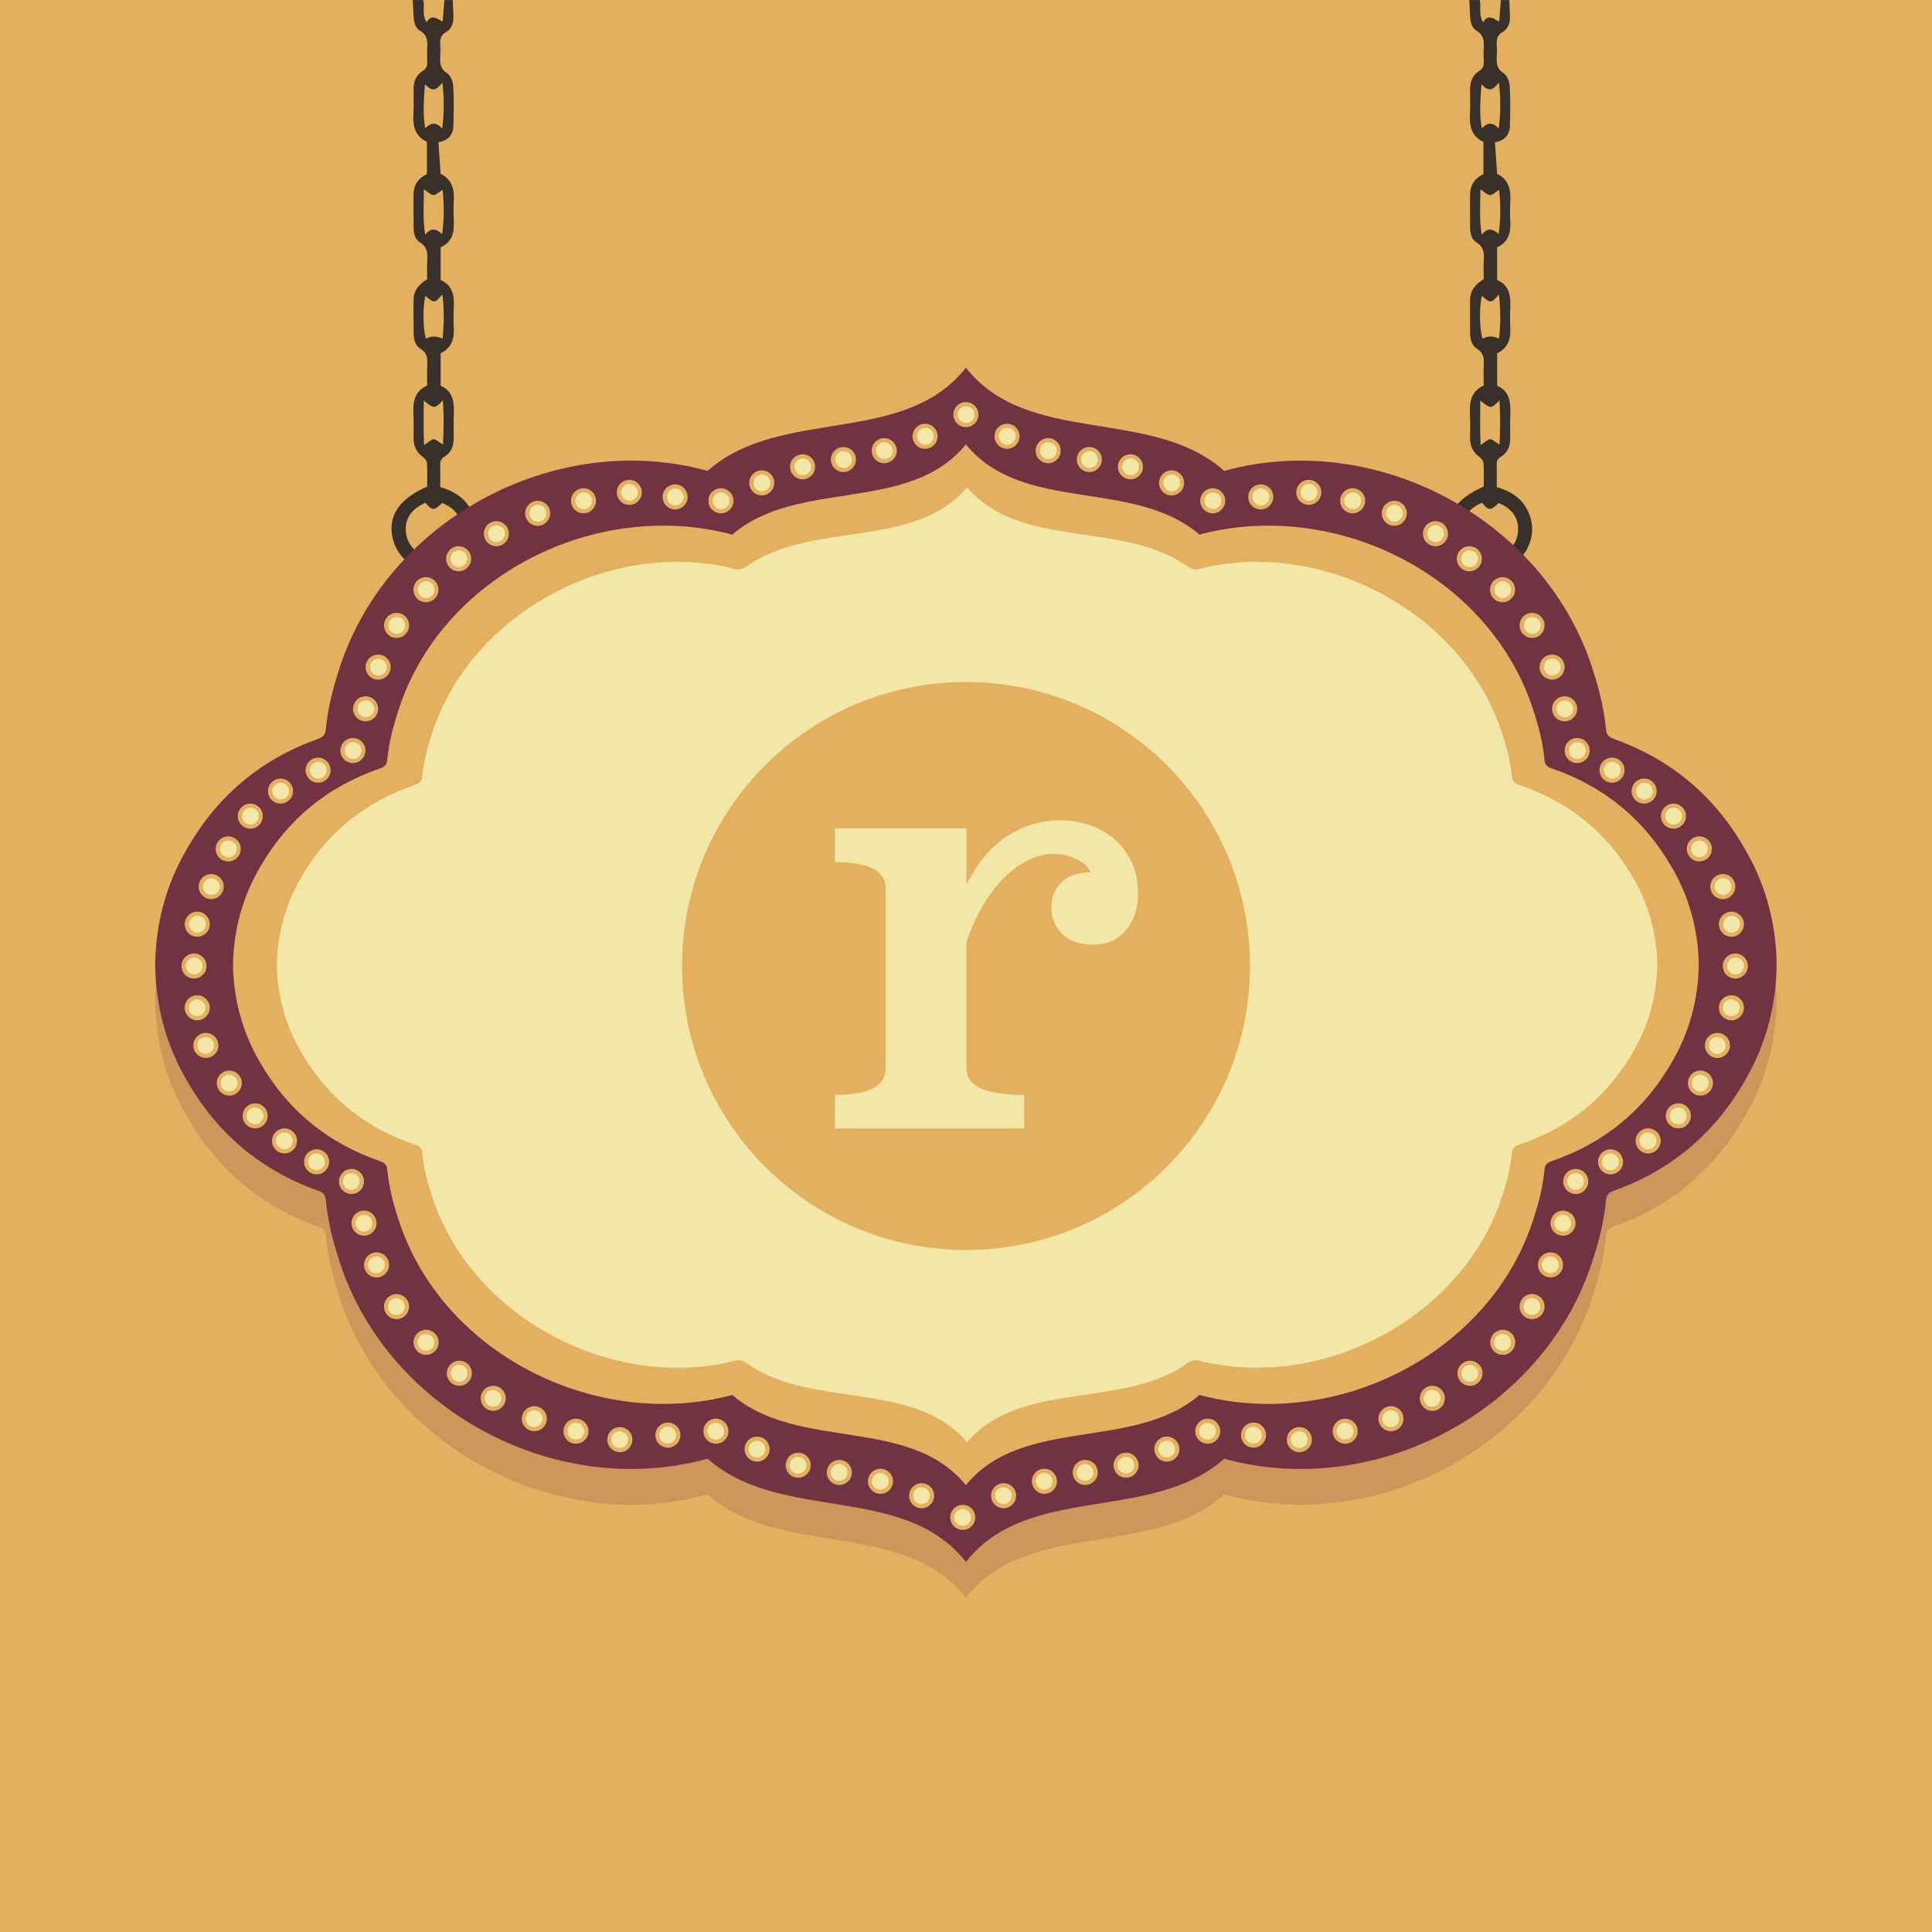 <?xml version="1.0" encoding="UTF-8"?><svg xmlns="http://www.w3.org/2000/svg" xmlns:xlink="http://www.w3.org/1999/xlink" viewBox="0 0 1080 1080"><defs><clipPath id="clippath"><rect x="809.42" width="47.04" height="319.34" fill="none"/></clipPath><clipPath id="clippath-1"><rect x="218.82" width="47.04" height="319.34" fill="none"/></clipPath></defs><g id="Layer_4"><rect width="1080" height="1080" fill="#e3b060"/><g clip-path="url(#clippath)"><path d="m827.65,248.83c6.27-4.55,4.59-4.15,10.57-.3.44-8.29.61-16.11-.06-24.7-4.43,4.44-4.68,5.11-10.67.04-.05,8.53-.24,16.2.17,24.96m10.34-59.51c.82-8.2.99-16.16-.11-24.73-3.87,4.31-4.08,5.66-9.46.82-1.61,5.27-1.4,19.69.34,23.89q4.17-2.35,9.23,0m.05-83.19c-2.02,1.22-3.6,2.9-5.19,2.92-1.49.01-3-1.74-5.3-3.24,0,8.41-.74,16.29.73,25.46,3.28-4.18,6.19-3.41,9.47-.39,1.26-8.73,1.05-16.76.3-24.75m-9.93-59.02c-.51,8.03-1.34,15.9.15,24.68,3.28-3.47,6.22-3.51,9.52.1,1.14-9.05,1.12-17.06.1-25.76-3.54,4.66-5.64,5.23-9.78.99m.29,233.94c-8.57,3.68-12.3,10.31-10.62,18.34,1.46,6.98,7.99,12.07,15.41,12,7.6-.06,14.11-5.58,15.23-12.92,1.21-7.9-2.72-14.23-10.72-17.26-4.68,4.65-5.58,4.13-9.29-.16m7.26-201.61l1.23,17.76c6.32,3.05,7.74,8.61,7.37,15.16-.22,3.92-.18,7.86,0,11.78.28,6.16-1.19,11.34-7.37,14.12v18.29c6.52,2.74,7.68,8.44,7.37,14.95-.19,4.11-.19,8.25,0,12.37.27,6.02-1.55,10.82-7.36,13.63v18.17c6.78,2.9,7.63,8.92,7.36,15.58-.18,4.51-.07,9.03-.05,13.55.02,4.4-1.29,8.18-5.22,10.54-1.76,1.05-2.38,2.36-2.34,4.31.08,4.11.03,8.22.03,12.64,7.74,2.32,14.17,6.18,17.56,13.73,2.23,4.97,2.92,10.08,1.49,15.48-2.85,10.77-12.41,18.16-23.36,17.85-10.92-.32-20.2-8.23-22.42-19.1-2.45-12,3.93-21.5,19.43-28.24,0-4.15.18-8.61-.11-13.06-.08-1.26-1.27-2.78-2.39-3.58-3.71-2.68-5.13-6.3-5.13-10.67,0-4.32.18-8.65-.05-12.96-.37-6.89.57-13.06,7.68-16.2,0-4.33-.16-8.27.05-12.18.19-3.54-.42-6.27-3.79-8.37-3.02-1.88-3.82-5.36-3.86-8.82-.07-6.09,0-12.17-.03-18.26-.03-5.54,3.1-9.06,7.63-11.79,0-3.64-.17-7.18.04-10.69.25-4.08-.07-7.51-4.16-9.98-2.82-1.71-3.44-5.15-3.48-8.38-.07-6.08-.03-12.17-.02-18.26.01-5.46,2.77-9.25,7.47-11.47v-18.07c-6.86-3-7.92-9.11-7.53-16.03.25-4.31.06-8.64.05-12.96,0-4.37,1.2-8.25,5.13-10.6,2.25-1.34,2.61-3.15,2.53-5.43-.09-2.55-.15-5.11,0-7.65.24-3.88-.1-7.12-4.09-9.44-2.83-1.65-3.39-5.12-3.55-8.35-.15-2.93-.31-5.85-.46-8.78h5.89c.87,3.87-.86,8.11,1.86,12.46,2.58-4.72,5.58-2.25,8.96-.39.35-4.42.66-8.25.97-12.07h4.71c.11,3.51.37,7.01.3,10.52-.07,3.11-1.46,5.9-4.12,7.43-2.9,1.66-3.39,3.94-3.2,6.87.15,2.35.14,4.71,0,7.06-.21,3.65.08,6.64,3.79,9.02,1.92,1.23,3.29,4.56,3.45,7.03.46,7.03.36,14.13.12,21.18.51,9.83-8.36,10.33-8.36,10.33Z" fill="#39302a"/></g><g clip-path="url(#clippath-1)"><path d="m237.05,248.83c6.27-4.55,4.59-4.15,10.57-.3.44-8.29.61-16.11-.06-24.7-4.43,4.44-4.68,5.11-10.67.04-.05,8.53-.24,16.2.17,24.96m10.34-59.51c.82-8.2.99-16.16-.11-24.73-3.87,4.31-4.08,5.66-9.46.82-1.61,5.27-1.4,19.69.34,23.89q4.17-2.35,9.23,0m.05-83.19c-2.02,1.22-3.6,2.9-5.19,2.92-1.49.01-3-1.74-5.3-3.24,0,8.41-.74,16.29.73,25.46,3.28-4.18,6.19-3.41,9.47-.39,1.26-8.73,1.05-16.76.3-24.75m-9.93-59.02c-.51,8.03-1.34,15.9.15,24.68,3.28-3.47,6.22-3.51,9.52.1,1.14-9.05,1.12-17.06.1-25.76-3.54,4.66-5.64,5.23-9.78.99m.29,233.94c-8.57,3.68-12.3,10.31-10.62,18.34,1.46,6.98,7.99,12.07,15.41,12,7.6-.06,14.11-5.58,15.23-12.92,1.21-7.9-2.72-14.23-10.72-17.26-4.68,4.65-5.58,4.13-9.29-.16m7.26-201.61l1.23,17.76c6.32,3.05,7.74,8.61,7.37,15.16-.22,3.92-.18,7.86,0,11.78.28,6.16-1.19,11.34-7.37,14.12v18.29c6.52,2.74,7.68,8.44,7.37,14.95-.19,4.11-.19,8.25,0,12.37.27,6.02-1.55,10.82-7.36,13.63v18.17c6.78,2.9,7.63,8.92,7.36,15.58-.18,4.51-.07,9.03-.05,13.55.02,4.4-1.29,8.18-5.22,10.54-1.76,1.05-2.38,2.36-2.34,4.31.08,4.11.03,8.22.03,12.64,7.74,2.32,14.17,6.18,17.56,13.73,2.23,4.97,2.92,10.08,1.49,15.48-2.85,10.77-12.41,18.16-23.36,17.85-10.92-.32-20.2-8.23-22.42-19.1-2.45-12,3.93-21.5,19.43-28.24,0-4.15.18-8.61-.11-13.06-.08-1.26-1.27-2.78-2.39-3.58-3.71-2.68-5.13-6.3-5.13-10.67,0-4.32.18-8.65-.05-12.96-.37-6.89.57-13.06,7.68-16.2,0-4.33-.16-8.27.05-12.18.19-3.54-.42-6.27-3.79-8.37-3.02-1.88-3.82-5.36-3.86-8.82-.07-6.09,0-12.17-.03-18.26-.03-5.54,3.1-9.06,7.63-11.79,0-3.64-.17-7.18.04-10.69.25-4.08-.07-7.51-4.16-9.98-2.82-1.71-3.44-5.15-3.48-8.38-.07-6.08-.03-12.17-.02-18.26.01-5.46,2.77-9.25,7.47-11.47v-18.07c-6.86-3-7.92-9.11-7.53-16.03.25-4.31.06-8.64.05-12.96,0-4.37,1.2-8.25,5.13-10.6,2.25-1.34,2.61-3.15,2.53-5.43-.09-2.55-.15-5.11,0-7.65.24-3.88-.1-7.12-4.09-9.44-2.83-1.65-3.39-5.12-3.55-8.35-.15-2.93-.31-5.85-.46-8.78h5.89c.87,3.87-.86,8.11,1.86,12.46,2.58-4.72,5.58-2.25,8.96-.39.35-4.42.66-8.25.97-12.07h4.71c.11,3.51.37,7.01.3,10.52-.07,3.11-1.46,5.9-4.12,7.43-2.9,1.66-3.39,3.94-3.2,6.87.15,2.35.14,4.71,0,7.06-.21,3.65.08,6.64,3.79,9.02,1.92,1.23,3.29,4.56,3.45,7.03.46,7.03.36,14.13.12,21.18.51,9.83-8.36,10.33-8.36,10.33Z" fill="#39302a"/></g></g><g id="Layer_1"><path d="m976.44,496.41c-16.83-30.42-41.56-51.69-74.36-63.37-2.85-1.01-4.05-2.46-4.32-5.31-1.01-10.51-3.37-20.75-6.57-30.78-25.49-85.62-121.16-137.4-206.85-113.71-40.5-36.11-109.74-13.42-144.39-57.73-34.65,44.31-103.9,21.62-144.39,57.73-85.69-23.69-181.36,28.09-206.85,113.71-3.21,10.03-5.57,20.27-6.57,30.78-.27,2.85-1.47,4.29-4.32,5.31-32.81,11.67-57.53,32.95-74.36,63.37-11.21,19.66-16.51,41.31-16.7,62.92.18,21.6,5.49,43.26,16.7,62.92,16.83,30.42,41.56,51.69,74.36,63.37,2.85,1.01,4.05,2.46,4.32,5.31,1.01,10.51,3.37,20.75,6.57,30.78,25.49,85.62,121.16,137.4,206.85,113.71,40.5,36.11,109.74,13.42,144.39,57.73,34.65-44.31,103.9-21.62,144.39-57.73,85.69,23.69,181.36-28.09,206.85-113.71,3.21-10.03,5.57-20.27,6.57-30.78.27-2.85,1.47-4.29,4.32-5.31,32.81-11.67,57.53-32.95,74.36-63.37,11.21-19.66,16.51-41.31,16.7-62.92-.18-21.6-5.49-43.26-16.7-62.92Z" fill="#713342" opacity=".2"/><path d="m976.44,476.41c-16.83-30.42-41.56-51.69-74.36-63.37-2.85-1.01-4.05-2.46-4.32-5.31-1.01-10.51-3.37-20.75-6.57-30.78-25.49-85.62-121.16-137.4-206.85-113.71-40.5-36.11-109.74-13.42-144.39-57.73-34.65,44.31-103.9,21.62-144.39,57.73-85.69-23.69-181.36,28.09-206.85,113.71-3.21,10.03-5.57,20.27-6.57,30.78-.27,2.85-1.47,4.29-4.32,5.31-32.81,11.67-57.53,32.95-74.36,63.37-11.21,19.66-16.51,41.31-16.7,62.92.18,21.6,5.49,43.26,16.7,62.92,16.83,30.42,41.56,51.69,74.36,63.37,2.85,1.01,4.05,2.46,4.32,5.31,1.01,10.51,3.37,20.75,6.57,30.78,25.49,85.62,121.16,137.4,206.85,113.71,40.5,36.11,109.74,13.42,144.39,57.73,34.65-44.31,103.9-21.62,144.39-57.73,85.69,23.69,181.36-28.09,206.85-113.71,3.21-10.03,5.57-20.27,6.57-30.78.27-2.85,1.47-4.29,4.32-5.31,32.81-11.67,57.53-32.95,74.36-63.37,11.21-19.66,16.51-41.31,16.7-62.92-.18-21.6-5.49-43.26-16.7-62.92Z" fill="#713342"/><path d="m934.54,484.8c-15.22-26.54-37.56-45.1-67.22-55.28-2.58-.89-3.66-2.14-3.91-4.63-.91-9.17-3.04-18.1-5.94-26.85-23.78-76.1-110.68-119.54-186.98-99.2-36.85-31.64-98.78-11.48-130.55-50.4-31.77,38.92-93.7,18.76-130.55,50.4-76.29-20.35-163.2,23.1-186.98,99.2-2.9,8.75-5.03,17.69-5.94,26.85-.25,2.49-1.33,3.74-3.91,4.63-29.65,10.18-52,28.74-67.22,55.28-10.07,17.15-14.85,35.89-15.09,54.52.24,18.63,5.02,37.37,15.09,54.52,15.22,26.54,37.56,45.1,67.22,55.28,2.58.89,3.66,2.14,3.91,4.63.91,9.17,3.04,18.1,5.94,26.85,23.78,76.1,110.68,119.54,186.98,99.2,36.85,31.64,98.78,11.48,130.55,50.4,31.77-38.92,93.7-18.76,130.55-50.4,76.29,20.35,163.2-23.1,186.98-99.2,2.9-8.75,5.03-17.69,5.94-26.85.25-2.49,1.33-3.74,3.91-4.63,29.65-10.18,52-28.74,67.22-55.28,10.07-17.15,14.85-35.89,15.09-54.52-.24-18.63-5.02-37.37-15.09-54.52Z" fill="#e3b060"/><path d="m912.22,489.45c-14.34-24.39-35.39-41.44-63.33-50.79-2.43-.81-3.45-1.97-3.68-4.25-.86-8.42-2.87-16.63-5.6-24.67-21.31-65.97-97.69-108.19-167.08-92.29-4.77,1.86-6.07.94-11.05-2.43-36.3-23.59-91.6-8.2-120.88-42.6-29.28,34.4-84.58,19.01-120.88,42.6-4.97,3.37-6.27,4.29-11.05,2.43-69.39-15.9-145.77,26.31-167.08,92.29-2.73,8.04-4.74,16.25-5.6,24.67-.23,2.28-1.25,3.44-3.68,4.25-27.94,9.36-48.99,26.41-63.33,50.79-9.44,15.69-13.95,32.83-14.21,49.88.26,17.05,4.77,34.18,14.21,49.88,14.34,24.39,35.39,41.44,63.33,50.79,2.43.81,3.45,1.97,3.68,4.25.86,8.42,2.87,16.63,5.6,24.67,21.31,65.97,97.69,108.19,167.08,92.29,4.77-1.86,7.35-.54,11.05,2.43,36.3,23.59,91.6,8.2,120.88,42.6,29.28-34.4,84.58-19.01,120.88-42.6,3.53-2.9,6.27-4.29,11.05-2.43,69.39,15.9,145.77-26.31,167.08-92.29,2.73-8.04,4.74-16.25,5.6-24.67.23-2.28,1.25-3.44,3.68-4.25,27.94-9.36,48.99-26.41,63.33-50.79,9.44-15.69,13.95-32.83,14.21-49.88-.26-17.05-4.77-34.18-14.21-49.88Z" fill="#f3e7a8"/></g><g id="Layer_5"><circle cx="108.45" cy="540" r="7" fill="#e3b060"/><circle cx="108.56" cy="540" r="4.7" fill="#f3e7a8"/><circle cx="970.06" cy="540" r="7" fill="#e3b060"/><circle cx="970.17" cy="540" r="4.7" fill="#f3e7a8"/><circle cx="539.94" cy="231.77" r="7" fill="#e3b060"/><circle cx="540.05" cy="231.77" r="4.7" fill="#f3e7a8"/><circle cx="677.92" cy="279.94" r="7" fill="#e3b060"/><circle cx="678.03" cy="279.94" r="4.7" fill="#f3e7a8"/><circle cx="881.64" cy="419.55" r="7" fill="#e3b060"/><circle cx="881.75" cy="419.55" r="4.7" fill="#f3e7a8"/><circle cx="197.27" cy="419.55" r="7" fill="#e3b060"/><circle cx="197.38" cy="419.55" r="4.7" fill="#f3e7a8"/><circle cx="110.26" cy="516.65" r="7" fill="#e3b060"/><circle cx="110.37" cy="516.65" r="4.7" fill="#f3e7a8"/><circle cx="967.87" cy="516.65" r="7" fill="#e3b060"/><circle cx="967.98" cy="516.65" r="4.7" fill="#f3e7a8"/><circle cx="118.07" cy="495.6" r="7" fill="#e3b060"/><circle cx="118.18" cy="495.6" r="4.7" fill="#f3e7a8"/><circle cx="963.06" cy="495.6" r="7" fill="#e3b060"/><circle cx="963.17" cy="495.6" r="4.7" fill="#f3e7a8"/><circle cx="127.57" cy="474.55" r="7" fill="#e3b060"/><circle cx="127.67" cy="474.55" r="4.7" fill="#f3e7a8"/><circle cx="949.94" cy="474.55" r="7" fill="#e3b060"/><circle cx="950.05" cy="474.55" r="4.7" fill="#f3e7a8"/><circle cx="139.93" cy="456.23" r="7" fill="#e3b060"/><circle cx="140.04" cy="456.23" r="4.7" fill="#f3e7a8"/><circle cx="935.49" cy="456.23" r="7" fill="#e3b060"/><circle cx="935.59" cy="456.23" r="4.7" fill="#f3e7a8"/><circle cx="156.81" cy="442.23" r="7" fill="#e3b060"/><circle cx="156.92" cy="442.23" r="4.7" fill="#f3e7a8"/><circle cx="919.08" cy="442.23" r="7" fill="#e3b060"/><circle cx="919.19" cy="442.23" r="4.7" fill="#f3e7a8"/><circle cx="177.81" cy="430.53" r="7" fill="#e3b060"/><circle cx="177.92" cy="430.53" r="4.7" fill="#f3e7a8"/><circle cx="901.14" cy="430.53" r="7" fill="#e3b060"/><circle cx="901.24" cy="430.53" r="4.7" fill="#f3e7a8"/><circle cx="403.01" cy="279.94" r="7" fill="#e3b060"/><circle cx="403.11" cy="279.94" r="4.7" fill="#f3e7a8"/><circle cx="425.83" cy="269.94" r="7" fill="#e3b060"/><circle cx="425.94" cy="269.94" r="4.7" fill="#f3e7a8"/><circle cx="204.38" cy="396.24" r="7" fill="#e3b060"/><circle cx="204.49" cy="396.24" r="4.7" fill="#f3e7a8"/><circle cx="874.64" cy="396.24" r="7" fill="#e3b060"/><circle cx="874.75" cy="396.24" r="4.7" fill="#f3e7a8"/><circle cx="211.38" cy="372.92" r="7" fill="#e3b060"/><circle cx="211.49" cy="372.92" r="4.7" fill="#f3e7a8"/><circle cx="867.64" cy="372.92" r="7" fill="#e3b060"/><circle cx="867.75" cy="372.92" r="4.7" fill="#f3e7a8"/><circle cx="221.69" cy="349.61" r="7" fill="#e3b060"/><circle cx="221.8" cy="349.61" r="4.7" fill="#f3e7a8"/><circle cx="238.1" cy="329.64" r="7" fill="#e3b060"/><circle cx="238.2" cy="329.64" r="4.7" fill="#f3e7a8"/><circle cx="839.94" cy="329.64" r="7" fill="#e3b060"/><circle cx="840.04" cy="329.64" r="4.7" fill="#f3e7a8"/><circle cx="256.39" cy="312.34" r="7" fill="#e3b060"/><circle cx="256.49" cy="312.34" r="4.7" fill="#f3e7a8"/><circle cx="277.45" cy="298.34" r="7" fill="#e3b060"/><circle cx="277.55" cy="298.34" r="4.7" fill="#f3e7a8"/><circle cx="802.42" cy="298.34" r="7" fill="#e3b060"/><circle cx="802.53" cy="298.34" r="4.7" fill="#f3e7a8"/><circle cx="300.57" cy="286.94" r="7" fill="#e3b060"/><circle cx="300.68" cy="286.94" r="4.7" fill="#f3e7a8"/><circle cx="326.17" cy="279.94" r="7" fill="#e3b060"/><circle cx="326.28" cy="279.94" r="4.7" fill="#f3e7a8"/><circle cx="756.15" cy="279.94" r="7" fill="#e3b060"/><circle cx="756.26" cy="279.94" r="4.7" fill="#f3e7a8"/><circle cx="351.79" cy="275.24" r="7" fill="#e3b060"/><circle cx="351.89" cy="275.24" r="4.7" fill="#f3e7a8"/><circle cx="377.4" cy="277.77" r="7" fill="#e3b060"/><circle cx="377.5" cy="277.77" r="4.7" fill="#f3e7a8"/><circle cx="704.78" cy="277.77" r="7" fill="#e3b060"/><circle cx="704.88" cy="277.77" r="4.7" fill="#f3e7a8"/><circle cx="731.63" cy="275.24" r="7" fill="#e3b060"/><circle cx="731.74" cy="275.24" r="4.7" fill="#f3e7a8"/><circle cx="779.43" cy="286.94" r="7" fill="#e3b060"/><circle cx="779.53" cy="286.94" r="4.7" fill="#f3e7a8"/><circle cx="821.37" cy="312.34" r="7" fill="#e3b060"/><circle cx="821.48" cy="312.34" r="4.7" fill="#f3e7a8"/><circle cx="856.45" cy="349.61" r="7" fill="#e3b060"/><circle cx="856.56" cy="349.61" r="4.7" fill="#f3e7a8"/><circle cx="448.65" cy="260.94" r="7" fill="#e3b060"/><circle cx="448.76" cy="260.94" r="4.7" fill="#f3e7a8"/><circle cx="471.47" cy="256.89" r="7" fill="#e3b060"/><circle cx="471.58" cy="256.89" r="4.7" fill="#f3e7a8"/><circle cx="494.3" cy="251.94" r="7" fill="#e3b060"/><circle cx="494.4" cy="251.94" r="4.7" fill="#f3e7a8"/><circle cx="517.12" cy="243.89" r="7" fill="#e3b060"/><circle cx="517.22" cy="243.89" r="4.7" fill="#f3e7a8"/><circle cx="562.94" cy="243.89" r="7" fill="#e3b060"/><circle cx="563.04" cy="243.89" r="4.7" fill="#f3e7a8"/><circle cx="585.93" cy="251.94" r="7" fill="#e3b060"/><circle cx="586.04" cy="251.94" r="4.7" fill="#f3e7a8"/><circle cx="608.93" cy="256.89" r="7" fill="#e3b060"/><circle cx="609.04" cy="256.89" r="4.7" fill="#f3e7a8"/><circle cx="631.93" cy="260.94" r="7" fill="#e3b060"/><circle cx="632.03" cy="260.94" r="4.7" fill="#f3e7a8"/><circle cx="654.93" cy="269.94" r="7" fill="#e3b060"/><circle cx="655.03" cy="269.94" r="4.7" fill="#f3e7a8"/><circle cx="538.19" cy="848.23" r="7" fill="#e3b060"/><circle cx="538.08" cy="848.23" r="4.7" fill="#f3e7a8"/><circle cx="400.21" cy="800.06" r="7" fill="#e3b060"/><circle cx="400.1" cy="800.06" r="4.7" fill="#f3e7a8"/><circle cx="196.49" cy="660.45" r="7" fill="#e3b060"/><circle cx="196.39" cy="660.45" r="4.7" fill="#f3e7a8"/><circle cx="880.86" cy="660.45" r="7" fill="#e3b060"/><circle cx="880.75" cy="660.45" r="4.7" fill="#f3e7a8"/><circle cx="967.87" cy="563.35" r="7" fill="#e3b060"/><circle cx="967.77" cy="563.35" r="4.7" fill="#f3e7a8"/><circle cx="110.26" cy="563.35" r="7" fill="#e3b060"/><circle cx="110.15" cy="563.35" r="4.7" fill="#f3e7a8"/><circle cx="960.06" cy="584.4" r="7" fill="#e3b060"/><circle cx="959.96" cy="584.4" r="4.7" fill="#f3e7a8"/><circle cx="115.07" cy="584.4" r="7" fill="#e3b060"/><circle cx="114.96" cy="584.4" r="4.7" fill="#f3e7a8"/><circle cx="950.56" cy="605.45" r="7" fill="#e3b060"/><circle cx="950.46" cy="605.45" r="4.7" fill="#f3e7a8"/><circle cx="128.19" cy="605.45" r="7" fill="#e3b060"/><circle cx="128.09" cy="605.45" r="4.7" fill="#f3e7a8"/><circle cx="938.2" cy="623.77" r="7" fill="#e3b060"/><circle cx="938.09" cy="623.77" r="4.7" fill="#f3e7a8"/><circle cx="142.64" cy="623.77" r="7" fill="#e3b060"/><circle cx="142.54" cy="623.77" r="4.7" fill="#f3e7a8"/><circle cx="921.32" cy="637.77" r="7" fill="#e3b060"/><circle cx="921.21" cy="637.77" r="4.7" fill="#f3e7a8"/><circle cx="159.05" cy="637.77" r="7" fill="#e3b060"/><circle cx="158.94" cy="637.77" r="4.7" fill="#f3e7a8"/><circle cx="900.32" cy="649.47" r="7" fill="#e3b060"/><circle cx="900.22" cy="649.47" r="4.7" fill="#f3e7a8"/><circle cx="176.99" cy="649.47" r="7" fill="#e3b060"/><circle cx="176.89" cy="649.47" r="4.7" fill="#f3e7a8"/><circle cx="675.13" cy="800.06" r="7" fill="#e3b060"/><circle cx="675.02" cy="800.06" r="4.7" fill="#f3e7a8"/><circle cx="652.3" cy="810.06" r="7" fill="#e3b060"/><circle cx="652.2" cy="810.06" r="4.7" fill="#f3e7a8"/><circle cx="873.75" cy="683.76" r="7" fill="#e3b060"/><circle cx="873.64" cy="683.76" r="4.7" fill="#f3e7a8"/><circle cx="203.49" cy="683.76" r="7" fill="#e3b060"/><circle cx="203.39" cy="683.76" r="4.7" fill="#f3e7a8"/><circle cx="866.75" cy="707.08" r="7" fill="#e3b060"/><circle cx="866.64" cy="707.08" r="4.7" fill="#f3e7a8"/><circle cx="210.49" cy="707.08" r="7" fill="#e3b060"/><circle cx="210.39" cy="707.08" r="4.7" fill="#f3e7a8"/><circle cx="856.44" cy="730.39" r="7" fill="#e3b060"/><circle cx="856.33" cy="730.39" r="4.7" fill="#f3e7a8"/><circle cx="840.04" cy="750.36" r="7" fill="#e3b060"/><circle cx="839.93" cy="750.36" r="4.7" fill="#f3e7a8"/><circle cx="238.2" cy="750.36" r="7" fill="#e3b060"/><circle cx="238.09" cy="750.36" r="4.7" fill="#f3e7a8"/><circle cx="821.75" cy="767.66" r="7" fill="#e3b060"/><circle cx="821.64" cy="767.66" r="4.7" fill="#f3e7a8"/><circle cx="800.68" cy="781.66" r="7" fill="#e3b060"/><circle cx="800.58" cy="781.66" r="4.7" fill="#f3e7a8"/><circle cx="275.71" cy="781.66" r="7" fill="#e3b060"/><circle cx="275.61" cy="781.66" r="4.7" fill="#f3e7a8"/><circle cx="777.56" cy="793.06" r="7" fill="#e3b060"/><circle cx="777.46" cy="793.06" r="4.7" fill="#f3e7a8"/><circle cx="751.96" cy="800.06" r="7" fill="#e3b060"/><circle cx="751.85" cy="800.06" r="4.7" fill="#f3e7a8"/><circle cx="321.98" cy="800.06" r="7" fill="#e3b060"/><circle cx="321.88" cy="800.06" r="4.7" fill="#f3e7a8"/><circle cx="726.34" cy="804.76" r="7" fill="#e3b060"/><circle cx="726.24" cy="804.76" r="4.7" fill="#f3e7a8"/><circle cx="700.73" cy="802.23" r="7" fill="#e3b060"/><circle cx="700.63" cy="802.23" r="4.7" fill="#f3e7a8"/><circle cx="373.35" cy="802.23" r="7" fill="#e3b060"/><circle cx="373.25" cy="802.23" r="4.7" fill="#f3e7a8"/><circle cx="346.5" cy="804.76" r="7" fill="#e3b060"/><circle cx="346.39" cy="804.76" r="4.7" fill="#f3e7a8"/><circle cx="298.7" cy="793.06" r="7" fill="#e3b060"/><circle cx="298.6" cy="793.06" r="4.7" fill="#f3e7a8"/><circle cx="256.76" cy="767.66" r="7" fill="#e3b060"/><circle cx="256.65" cy="767.66" r="4.7" fill="#f3e7a8"/><circle cx="221.68" cy="730.39" r="7" fill="#e3b060"/><circle cx="221.57" cy="730.39" r="4.7" fill="#f3e7a8"/><circle cx="629.48" cy="819.06" r="7" fill="#e3b060"/><circle cx="629.37" cy="819.06" r="4.7" fill="#f3e7a8"/><circle cx="606.66" cy="823.11" r="7" fill="#e3b060"/><circle cx="606.55" cy="823.11" r="4.7" fill="#f3e7a8"/><circle cx="583.84" cy="828.06" r="7" fill="#e3b060"/><circle cx="583.73" cy="828.06" r="4.7" fill="#f3e7a8"/><circle cx="561.01" cy="836.11" r="7" fill="#e3b060"/><circle cx="560.91" cy="836.11" r="4.7" fill="#f3e7a8"/><circle cx="515.19" cy="836.11" r="7" fill="#e3b060"/><circle cx="515.09" cy="836.11" r="4.7" fill="#f3e7a8"/><circle cx="492.2" cy="828.06" r="7" fill="#e3b060"/><circle cx="492.09" cy="828.06" r="4.7" fill="#f3e7a8"/><circle cx="469.2" cy="823.11" r="7" fill="#e3b060"/><circle cx="469.09" cy="823.11" r="4.7" fill="#f3e7a8"/><circle cx="446.2" cy="819.06" r="7" fill="#e3b060"/><circle cx="446.1" cy="819.06" r="4.7" fill="#f3e7a8"/><circle cx="423.21" cy="810.06" r="7" fill="#e3b060"/><circle cx="423.1" cy="810.06" r="4.7" fill="#f3e7a8"/></g><g id="Layer_2"><path d="m540,381.25c-87.68,0-158.75,71.08-158.75,158.75s71.08,158.75,158.75,158.75,158.75-71.08,158.75-158.75-71.08-158.75-158.75-158.75Zm89.4,138.74c-4.51,5.39-10.6,8.07-18.29,8.07s-13.51-2.03-17.47-6.1c-3.95-4.06-5.93-8.95-5.93-14.66s1.81-10.1,5.44-13.84c3.63-3.73,9.17-5.71,16.64-5.93-1.76-3.3-4.61-5.82-8.57-7.58-3.95-1.76-8.13-2.64-12.52-2.64-3.95,0-8.19.99-12.69,2.97-4.51,1.98-8.9,4.94-13.18,8.9-4.28,3.95-8.4,9.06-12.36,15.32-3.95,6.26-7.36,13.68-10.22,22.24v70.52c0,5.06,2.74,8.79,8.24,11.2,5.49,2.42,13.51,3.62,24.06,3.62v18.78h-105.78v-18.78c18.89,0,28.34-4.94,28.34-14.83v-100.51c0-9.89-9.45-14.83-28.34-14.83v-18.78h73.49v31.31c6.37-12.52,14.11-21.64,23.23-27.35,9.11-5.71,18.95-8.57,29.49-8.57,4.83,0,9.83.78,14.99,2.35,5.16,1.57,9.83,4.03,14.01,7.38,4.17,3.36,7.58,7.63,10.22,12.81,2.64,5.19,3.95,11.3,3.95,18.33,0,8.35-2.26,15.22-6.76,20.6Z" fill="#e3b060"/></g></svg>